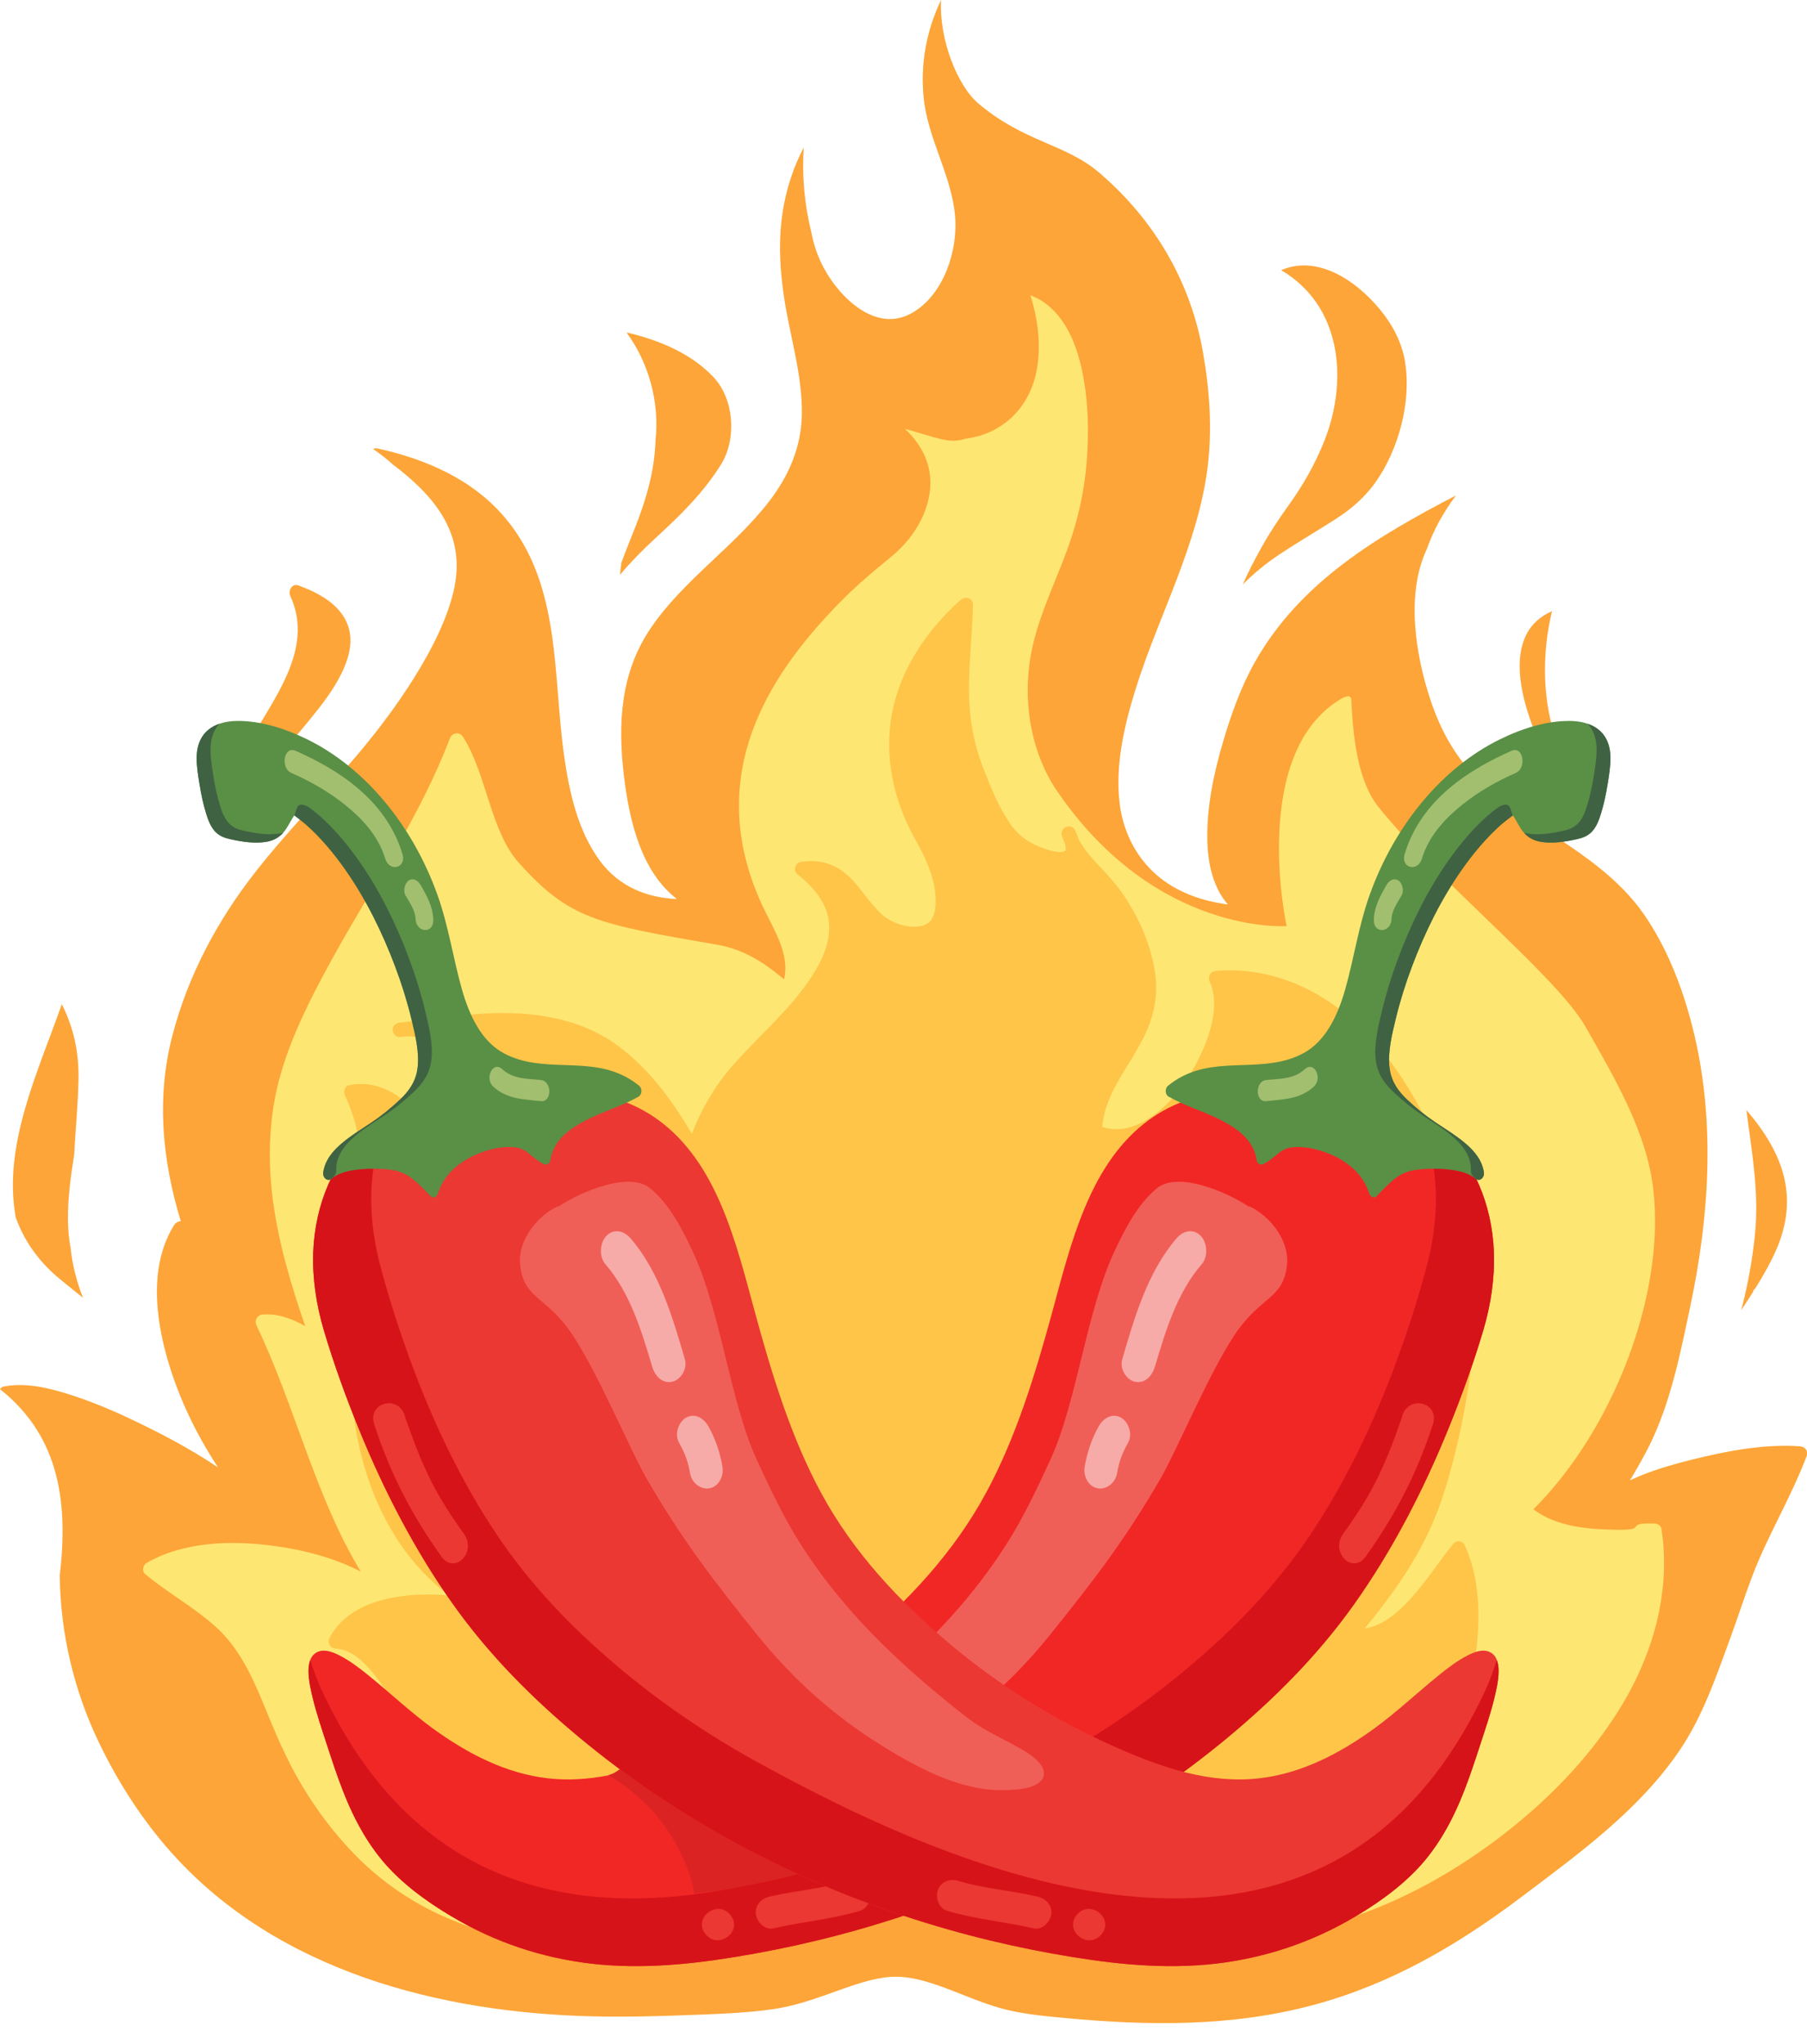 <?xml version="1.0" encoding="UTF-8"?><svg xmlns="http://www.w3.org/2000/svg" xmlns:xlink="http://www.w3.org/1999/xlink" height="906.2" preserveAspectRatio="xMidYMid meet" version="1.0" viewBox="0.0 0.0 801.1 906.2" width="801.1" zoomAndPan="magnify"><defs><clipPath id="a"><path d="M 0 0 L 801.148 0 L 801.148 896.949 L 0 896.949 Z M 0 0"/></clipPath></defs><g><g clip-path="url(#a)"><path d="M 797.898 641.203 C 782.043 640.098 765.246 643.344 749.949 647.164 C 741.234 649.34 731.457 652.098 722.602 656.312 C 725.719 651.094 728.785 645.852 731.445 640.418 C 740.824 621.273 745.043 599.52 749.43 578.789 C 757.715 539.648 760.414 498.473 751.258 459.227 C 746.895 440.527 739.816 421.211 728.789 405.344 C 720.016 392.711 707.852 383.207 695.234 374.656 C 682.422 365.977 668.895 358.16 657.426 347.66 C 646.148 337.328 639.027 324.863 634.223 310.465 C 627.512 290.355 623.191 263.383 632.527 243.496 C 635.57 234.848 640.023 226.93 645.48 219.648 C 610.539 237.809 576.453 258.023 556.438 293.34 C 550.246 304.277 545.93 316.375 542.363 328.387 C 538.078 342.832 534.828 358.113 535.27 373.254 C 535.555 383.172 537.922 393.719 544.383 400.996 C 533.688 399.598 523.211 396.129 514.645 389.461 C 504.113 381.254 497.895 369.121 496.344 355.945 C 494.371 339.168 498.414 321.75 503.359 305.809 C 508.559 289.047 515.586 272.941 521.793 256.551 C 527.859 240.543 533.25 224.156 535.375 207.105 C 537.473 190.25 536.273 172.941 533.328 156.242 C 527.77 124.664 511.73 97.516 487.426 76.637 C 472.324 63.664 454.141 63.156 433.746 45.887 C 424.441 38.004 416.328 17.574 417.18 0.004 C 410.723 13.617 407.938 28.211 409.512 43.535 C 411.383 61.648 421.809 77.633 423.414 95.734 C 424.762 110.992 418.426 130.602 404.461 138.676 C 388.449 147.934 372.387 132.098 365.211 118.801 C 362.535 113.844 360.762 108.574 359.73 103.168 C 356.582 90.492 355.52 77.863 356.309 65.453 L 356.273 65.445 C 352.008 73.684 349.324 81.809 347.672 90.062 C 345.484 100.977 345.383 112.195 346.52 123.27 C 346.996 127.883 347.641 132.465 348.449 136.973 C 351.227 152.441 355.723 167.848 355.488 183.691 C 355.281 198.098 349.758 210.855 341.078 222.16 C 325.355 242.629 302.984 257.086 288.453 278.527 C 275.031 298.34 273.836 320.906 276.613 344.012 C 278.945 363.434 284.082 386.316 300.117 398.578 C 286.797 398.027 274.453 393.141 265.953 381.637 C 256.148 368.352 252.395 351.262 250.109 335.219 C 245.027 299.48 248.871 259.758 224.367 230.105 C 210 212.723 189.055 203.59 167.453 198.844 C 166.672 198.672 165.996 198.777 165.434 199.051 C 168.547 201.223 171.512 203.523 174.266 206.004 C 191.746 219.242 206.281 235.652 201.562 259.867 C 196.32 286.777 171.352 318.828 163.176 328.91 C 147.137 348.68 128.902 366.562 113.203 386.621 C 96.383 408.117 83.324 432.555 76.434 459.074 C 69.219 486.82 71.957 514.551 80.164 541.441 C 78.996 541.43 77.82 542.102 77.18 543.133 C 66.902 559.75 68.531 580.746 73.238 598.891 C 77.977 617.137 86.246 634.738 96.641 650.555 C 83.695 641.871 69.727 634.605 55.715 628.086 C 47.234 624.141 38.547 620.645 29.613 617.871 C 20.637 615.086 10.957 612.918 1.602 614.723 C 0.926 614.852 0.383 615.301 0 615.879 C 27.016 637.297 30.172 667.359 26.48 698.598 C 26.484 698.719 26.484 698.84 26.488 698.961 C 26.859 724.078 32.648 748.914 43.414 771.609 C 51.094 787.805 60.621 803.102 72.094 816.848 C 117.418 871.16 188.68 891.184 256.93 893.766 C 275.207 894.457 293.449 893.852 311.723 893.137 C 321.961 892.738 332.223 892.246 342.383 890.816 C 350.824 889.629 358.832 887.031 366.844 884.199 C 375.043 881.301 383.371 877.969 392.031 876.738 C 400.473 875.535 408.445 877.609 416.375 880.402 C 425.18 883.5 433.684 887.441 442.66 890.059 C 452.137 892.832 462.184 893.742 471.984 894.668 C 509.004 898.152 545.977 898.637 582.152 888.941 C 616.227 879.816 645.891 862.582 673.855 841.492 C 699.598 822.074 726.789 802.582 745.012 775.449 C 754.914 760.691 760.801 743.391 766.887 726.812 C 770.363 717.352 773.422 707.723 777.016 698.305 C 780.422 689.387 784.652 680.816 788.871 672.258 C 793.16 663.555 797.387 654.836 800.875 645.77 C 801.777 643.426 800.41 641.379 797.898 641.203" fill="#fda538"/></g><g><path d="M 622.941 160.715 C 621.77 153.082 618.477 146.105 613.902 139.922 C 604.031 126.59 585.652 112.301 568.105 119.715 L 568.098 119.848 C 594.344 135.344 597.914 167.77 587.285 195.047 C 583.227 205.473 577.672 215.125 571.176 224.18 C 566.965 230.047 562.945 236.059 559.434 242.371 C 556.359 247.898 553.426 253.43 550.941 259.152 C 555.809 254.254 561.215 249.789 567.074 245.887 C 575.172 240.496 583.559 235.621 591.688 230.422 C 596.117 227.59 600.336 224.41 604.023 220.664 C 606.062 218.594 607.965 216.395 609.664 214.016 C 615.031 206.496 618.824 197.734 621.145 188.82 C 623.527 179.68 624.383 170.078 622.941 160.715" fill="#fda538"/></g><g><path d="M 316.266 167.156 C 306.5 156.77 292.328 150.875 278.711 147.605 C 278.402 147.527 278.121 147.531 277.84 147.531 C 287.691 160.965 292.484 178.637 290.594 195.336 C 290.227 208.238 286.73 220.57 282.07 232.582 C 279.859 238.277 277.547 243.848 275.484 249.449 C 275.242 251.242 275.039 253.031 274.883 254.809 C 279.738 249.055 285.09 243.617 290.656 238.512 C 301.691 228.395 311.969 218.344 319.703 205.824 C 326.668 194.562 325.477 177.113 316.484 167.391 L 316.266 167.156" fill="#fda538"/></g><g><path d="M 31.32 553.406 C 29.68 544.945 29.934 535.934 30.797 527.34 C 31.316 522.199 32.055 517.09 32.871 511.984 C 33.473 500.926 34.574 489.898 34.793 478.793 C 35.043 466.148 32.574 455.531 27.395 445.184 C 16.926 475.164 1.137 507.656 6.977 539.746 C 10.539 549.777 16.926 558.945 25.527 566.215 C 29.273 569.383 33.094 572.363 36.789 575.387 C 34.02 568.32 32.113 560.977 31.32 553.406" fill="#fda538"/></g><g><path d="M 771.949 580.863 C 773.711 578.184 775.465 575.5 777.18 572.789 C 777.23 572.551 777.293 572.312 777.344 572.074 C 777.621 571.781 777.898 571.488 778.18 571.195 C 780.922 566.785 783.539 562.293 785.852 557.609 C 798.445 532.125 791.164 512.125 774.508 492.418 L 774.266 492.355 C 776.586 510.805 779.945 528.086 778.027 547.371 C 776.898 558.742 774.789 569.891 771.949 580.863" fill="#fda538"/></g><g><path d="M 693.621 337.469 C 693.555 337.137 693.43 336.789 693.227 336.445 C 693.055 336.148 692.891 335.848 692.723 335.547 C 691.715 333.289 690.895 330.992 690.23 328.66 C 683.562 310.918 683.605 289.105 688.062 270.977 C 666.402 280.277 673.875 308.734 680.879 325.598 C 682.691 329.957 684.695 334.242 686.996 338.367 C 687.852 340.266 688.805 342.137 689.879 343.969 C 691.949 347.508 697.461 344.305 695.383 340.754 C 694.746 339.668 694.168 338.57 693.621 337.469" fill="#fda538"/></g><g><path d="M 105.797 353.887 C 105.715 354.348 105.645 354.816 105.594 355.285 C 105.137 359.355 111.512 359.324 111.965 355.285 C 111.906 355.82 112.141 354.379 112.219 354.062 C 112.387 353.379 112.605 352.711 112.84 352.047 C 113.246 350.91 113.922 349.551 114.664 348.211 C 116.41 345.059 118.512 342.105 120.691 339.238 C 125.934 332.355 131.742 325.914 137.199 319.207 C 142.52 312.668 147.867 305.883 151.547 298.254 C 154.57 291.996 156.668 284.676 154.418 277.812 C 151.203 268.035 141.328 262.875 132.293 259.539 C 129.422 258.477 127.645 261.957 128.695 264.219 C 139.832 288.211 120.145 311.133 109.293 331.152 C 106.027 337.18 103.109 343.473 101.398 350.133 C 100.656 353.016 103.688 354.695 105.797 353.887" fill="#fda538"/></g><g><path d="M 736.582 677.777 C 736.375 676.391 734.789 675.469 733.512 675.438 C 726.164 675.25 725.785 676.035 725.242 676.824 C 724.723 677.57 724.051 678.32 717.047 678.227 C 704.574 678.062 690.074 677.035 679.816 669.129 C 714.973 634.203 738.516 573.914 732.91 526.895 C 729.883 501.477 715.621 477.629 702.949 455.266 C 690.371 433.059 637.73 390.816 611.285 357.996 C 601.512 345.871 599.848 325.68 599.066 310.195 C 598.938 307.648 596.188 308.785 593.699 310.34 C 553.922 335.156 570.387 410.578 570.387 410.578 C 570.387 410.578 512.492 414.824 468.688 350.797 C 457.586 334.566 453.711 313.438 456.48 293.586 C 458.91 276.156 467.098 260.203 473.09 243.848 C 477.77 231.07 480.684 218.328 481.754 204.773 C 482.816 191.309 482.512 177.5 479.703 164.25 C 477.277 152.812 472.516 140.672 462.508 133.828 C 460.734 132.617 458.805 131.672 456.801 130.91 C 460.074 141.418 461.508 152.227 459.805 162.93 C 456.898 181.227 443.637 192.633 428.211 194.441 C 425.172 195.512 421.891 195.711 418.215 194.898 C 412.426 193.617 406.855 191.629 401.145 190.098 C 409.715 198.074 414.637 208.73 411.543 221.723 C 409.145 231.801 402.941 240.387 394.984 246.914 C 387.465 253.078 379.996 259.309 373.168 266.23 C 344.211 295.586 310.012 341.41 338.02 401.566 C 342.801 411.828 350.285 422.73 347.598 434.199 C 338.906 426.844 329.715 420.879 318.09 418.871 C 263.926 409.516 252.52 407.523 229.934 382.426 C 217.461 368.566 215.609 342.715 205.246 326.648 C 203.676 324.215 200.395 324.859 199.422 327.41 C 186.242 362.016 165.117 392.715 147.34 424.988 C 138.48 441.066 129.812 457.871 124.625 475.551 C 119.191 494.066 118.48 513.512 121.039 532.559 C 123.59 551.527 129.109 569.875 135.305 587.938 C 129.508 584.598 123.055 582.27 116.441 582.797 C 114.086 582.984 112.652 585.441 113.68 587.57 C 130.824 623.223 139.449 662.84 159.93 696.766 C 147.84 690.477 134.082 687.031 120.824 685.289 C 102.406 682.867 81.555 683.449 65.023 692.895 C 63.367 693.84 62.781 696.574 64.379 697.898 C 74.254 706.102 85.621 712.344 95.238 720.875 C 105.734 730.184 111.676 742.875 116.879 755.645 C 121.926 768.023 127.02 780.207 133.922 791.695 C 140.711 802.992 148.742 813.637 158.035 823 C 177.773 842.879 202.699 854.996 230.215 859.824 C 245.391 862.488 260.828 863.051 276.199 862.363 C 290.332 861.727 304.906 860.758 318.773 857.832 C 332.957 854.836 346.664 849.945 360.742 846.535 C 373.938 843.336 388.328 840.797 401.531 845.262 C 403.09 845.789 404.289 845.117 404.922 844.043 C 466.422 857.484 530.062 870.934 591.922 852.434 C 617.77 844.699 641.879 831.82 663.414 815.645 C 684.383 799.891 703.363 780.973 717.371 758.691 C 732.578 734.5 740.887 706.367 736.582 677.777" fill="#fee673"/></g><g><path d="M 396.961 735.824 C 392.844 734.574 388.73 733.328 384.613 732.082 C 385.266 730.73 385.898 729.367 386.504 727.992 C 389.918 730.691 393.395 733.32 396.961 735.824 M 649.324 685.039 C 648.809 683.926 647.949 683.438 647.051 683.398 C 646.141 683.156 645.137 683.391 644.32 684.395 C 637.676 692.57 632.047 701.543 624.887 709.305 C 619.59 715.047 612.863 720.848 605.016 721.957 C 619.445 704.48 632.121 686.102 639.348 664.289 C 644.062 650.059 647.473 635.168 650.074 620.414 C 652.617 606.016 654.066 591.391 653.613 576.762 C 652.844 552.094 646.414 528.07 636.465 505.574 C 628.023 486.492 616.672 468.062 601.324 453.738 C 584.344 437.887 562.535 428.535 539.082 430.461 C 536.527 430.672 535.309 432.973 536.332 435.258 C 541.07 445.871 536.191 459.809 531.367 469.48 C 525.578 481.094 516.617 493.074 504.438 498.484 C 499.426 500.711 493.812 501.367 488.637 499.586 C 490.043 483.516 501.902 471.633 508.234 457.336 C 511.832 449.215 513.375 440.672 512.156 431.824 C 510.578 420.355 506.008 409.305 499.891 399.523 C 496.684 394.398 492.934 389.844 488.777 385.465 C 484.805 381.277 480.801 377.133 478.141 371.961 C 477.711 370.582 477.148 369.246 476.547 367.934 C 475.883 366.5 473.898 366.066 472.566 366.633 C 471.141 367.234 470.266 368.855 470.723 370.391 C 471.102 371.676 471.594 372.922 472.145 374.145 C 472.387 375.109 472.566 376.355 472.418 376.973 C 472.348 377.27 472.02 377.523 471.109 377.676 C 468.977 378.039 466.094 377.254 463.867 376.535 C 457.852 374.598 452.355 371.418 448.602 366.258 C 443.012 358.574 439.398 349.484 435.965 340.691 C 431.758 329.914 429.703 318.836 429.574 307.277 C 429.426 294.215 431.039 281.199 431.371 268.148 C 431.445 265.25 427.906 264.129 425.934 265.895 C 411.215 279.062 399.391 296.113 395.566 315.754 C 391.801 335.078 396.031 354.738 405.57 371.789 C 410.68 380.918 415.93 391.887 414.625 402.688 C 414.121 406.852 412.219 409.977 407.883 410.664 C 401.824 411.621 395.07 409.145 390.637 405.074 C 385.25 400.137 381.641 393.617 376.344 388.598 C 370.293 382.863 363.02 380.785 354.816 382.176 C 352.578 382.559 351.598 386.074 353.41 387.504 C 360.578 393.156 367.152 400.609 367.578 410.176 C 367.945 418.27 364.375 425.879 360.105 432.539 C 350.27 447.879 335.965 459.516 324.141 473.191 C 316.59 481.93 310.875 491.914 306.723 502.609 C 297.91 487.766 287.449 473.379 273.395 463.238 C 256.598 451.117 235.586 448.266 215.379 449.355 C 203.551 449.992 191.82 451.75 180.059 453.094 C 178.84 453.168 177.625 453.32 176.418 453.516 C 175.711 453.629 174.84 454.363 174.516 454.98 C 174.176 455.625 174.039 456.289 174.137 457.012 C 174.328 458.441 175.688 459.945 177.266 459.777 C 178.195 459.676 179.129 459.574 180.059 459.469 C 197.816 458.734 197.223 482.414 192.25 494.684 C 186.168 493.48 181.23 489.109 176.137 485.793 C 169.59 481.527 162.664 479.543 154.887 481.102 C 152.723 481.535 152.16 484.066 152.984 485.785 C 160.566 501.566 161.27 519.738 160.555 536.93 C 159.801 555.152 157.098 573.215 155.855 591.402 C 153.703 622.879 158.855 656.219 176.418 683.02 C 182.594 692.441 190.273 700.742 199.215 707.41 C 192.168 706.688 185.035 706.75 178.117 707.656 C 165.609 709.297 152.266 714.273 146.129 726.121 C 144.988 728.324 146.41 730.785 148.879 730.914 C 157.242 731.355 163.809 739.406 168.332 745.625 C 174.605 754.258 179.562 763.777 184.527 773.195 C 189.25 782.16 194.16 790.629 200.629 798.488 C 208.301 807.812 217.492 815.848 227.805 822.137 C 240.023 829.594 253.652 834.461 267.543 837.723 C 269.195 838.109 271.023 837.219 271.465 835.496 C 272.113 832.957 272.766 830.414 273.414 827.875 C 293.887 824.598 312.34 813.906 328.395 801.113 C 345.773 787.27 360.934 770.367 373.234 751.883 C 376.051 747.645 378.707 743.301 381.145 738.836 C 401.547 761.551 421.16 785.16 444.695 804.77 C 454.898 813.273 465.699 819.992 478.211 824.578 C 490.801 829.195 504.137 831.656 517.477 832.781 C 530.605 833.887 543.844 833.621 556.938 832.223 C 570.129 830.816 582.914 828.598 594.816 822.461 C 618.098 810.457 637.316 788.996 646.547 764.516 C 651.508 751.359 654.43 737.285 655.227 723.246 C 655.957 710.336 654.828 696.895 649.324 685.039" fill="#fec548"/></g><g><path d="M 544.164 770.414 C 564.656 753.387 583.973 734.211 600.215 711.371 C 616.949 687.828 630.816 661.262 642.23 633.137 C 647.922 619.113 653.207 604.594 657.605 589.73 C 660.906 578.57 662.719 566.738 662.289 555.141 C 661.512 533.863 653.109 514.527 639.215 501.762 C 624.59 488.328 605.41 482.578 586.141 484.23 C 585.566 484.277 584.996 484.336 584.422 484.398 C 559.152 481.664 529.547 480.211 506.941 498.352 C 482.633 517.859 474.648 551.703 466.512 581.633 C 458.871 609.738 450.395 637.23 437.312 661.547 C 422.82 688.48 402.277 710.051 380.434 728.512 C 357.445 747.938 332.047 763.465 305.156 775.211 C 285.641 783.738 264.941 790.895 242.891 788.41 C 224.547 786.344 207.395 777.617 191.762 766.219 C 181.926 759.051 173 750.598 163.367 742.785 C 159.281 739.473 155 736.199 150.332 733.836 C 147.566 732.434 144.156 731.168 141.316 732.168 C 134.246 734.652 137.188 746.625 138.562 752.445 C 140.266 759.641 142.703 766.656 144.973 773.641 C 147.145 780.332 149.34 786.984 151.852 793.5 C 156.836 806.41 163.406 818.734 172.969 828.754 C 181.887 838.102 192.953 845.605 203.906 851.77 C 223.469 862.773 244.734 869.066 266.18 870.992 C 289.273 873.062 312.094 870.16 334.434 866.145 C 384.562 857.133 433.512 840.188 478.695 815.074 C 501.484 802.402 523.492 787.59 544.164 770.414" fill="#f12726"/></g><g><path d="M 544.164 770.414 C 564.656 753.387 583.973 734.211 600.215 711.371 C 616.949 687.828 630.816 661.262 642.23 633.137 C 647.922 619.113 653.207 604.594 657.605 589.734 C 660.906 578.57 662.719 566.734 662.289 555.141 C 661.512 533.863 653.109 514.527 639.215 501.762 C 635.883 498.703 632.312 496.047 628.559 493.777 C 632.914 503.34 635.617 513.98 636.359 525.07 C 637.145 536.816 635.75 548.723 632.871 559.891 C 629.043 574.762 624.336 589.258 619.211 603.238 C 608.941 631.273 596.215 657.648 580.578 680.867 C 565.402 703.402 547.094 722.125 527.555 738.641 C 507.844 755.305 486.734 769.535 464.777 781.574 C 384.438 825.633 214.656 906.176 142.195 748.391 C 140.352 744.375 139.02 740.168 137.539 736.004 C 135.738 740.734 137.562 748.211 138.562 752.445 C 140.266 759.641 142.703 766.656 144.973 773.641 C 147.145 780.332 149.34 786.984 151.852 793.5 C 156.836 806.41 163.406 818.734 172.969 828.754 C 181.887 838.102 192.953 845.605 203.906 851.77 C 223.469 862.773 244.734 869.066 266.18 870.992 C 289.273 873.062 312.094 870.16 334.434 866.145 C 384.562 857.133 433.512 840.188 478.695 815.074 C 501.484 802.402 523.492 787.59 544.164 770.414" fill="#d7131a"/></g><g><path d="M 553.715 534.738 L 553.754 534.758 C 553.68 534.645 553.621 534.586 553.715 534.738" fill="#f7aba8"/></g><g><path d="M 465.777 724.457 C 482.992 702.98 498.164 683.809 514.406 655.668 C 522.02 642.477 535.598 609.531 547.32 591.84 C 558.758 574.578 568.902 576.141 570.551 560.867 C 571.773 549.543 562.457 538.738 553.754 534.758 C 553.871 534.93 554.043 535.227 553.785 535.055 C 542.906 527.863 521.914 519.344 512.848 526.855 C 504.527 533.75 498.969 544.352 494.191 554.527 C 481.48 581.617 477.578 621.215 465.652 647.199 C 459.621 660.34 453.531 673.164 445.957 685.008 C 438.828 696.152 430.82 706.484 422.238 716.066 C 413.621 725.688 404.422 734.559 394.918 742.918 C 390.172 747.094 385.348 751.141 380.473 755.094 C 375.461 759.16 370.488 763.234 364.977 766.48 C 359.867 769.488 354.492 771.961 349.363 774.906 C 345.992 776.844 342.32 779.016 339.875 782.18 C 338 784.605 337.609 787.82 340.145 790.008 C 343.617 793 349.312 793.324 353.547 793.59 C 373.629 794.855 393.07 784.496 410.09 773.984 C 431.172 760.961 449.684 744.543 465.777 724.457" fill="#f05f57"/></g><g><path d="M 657.84 519.633 C 656.965 514.066 653.297 510.023 649.688 506.941 C 645.527 503.391 640.934 500.637 636.438 497.637 C 632.035 494.699 627.75 491.215 623.773 487.453 C 620.059 483.941 616.84 479.695 616.055 473.648 C 615.129 466.512 617.098 458.621 618.816 451.535 C 620.707 443.727 623.133 436.039 625.965 428.508 C 631.695 413.266 639.012 398.453 648.16 385.449 C 653.344 378.082 659.191 371.148 665.609 365.484 C 667.27 364.023 668.973 362.688 670.715 361.473 C 672.262 363.824 673.469 366.531 675.18 368.691 C 677.152 371.184 679.75 372.566 682.543 373.113 C 687.84 374.152 693.777 373.242 699.188 372.023 C 701.512 371.496 703.832 370.734 705.766 368.684 C 707.766 366.559 708.883 363.578 709.801 360.586 C 711.086 356.41 711.996 352.055 712.699 347.715 C 713.324 343.836 714.031 339.648 713.965 335.742 C 713.742 323.156 704.426 319.719 696.047 319.633 C 685.73 319.523 674.789 322.941 664.883 327.82 C 639.492 340.324 618.328 365.668 607.219 396.742 C 602.328 410.414 600.273 424.809 596.398 438.539 C 592.996 450.582 587.527 461.797 577.703 467.012 C 560.547 476.125 541.16 468.27 523.898 477.332 C 521.77 478.449 519.723 479.805 517.797 481.387 C 516.32 482.602 516.52 485.305 518.059 486.184 C 525.434 490.395 533.504 492.633 540.949 496.449 C 547.805 499.965 555.809 504.93 557.184 514.555 C 557.383 515.949 558.957 516.652 559.992 516.16 C 562.418 515.012 564.461 513.18 566.621 511.434 C 568.684 509.77 570.641 508.871 573.055 508.637 C 577.344 508.215 581.738 508.984 585.789 510.27 C 594.387 513.004 603.793 518.738 606.992 529.086 C 607.426 530.484 609.035 531.555 610.262 530.324 C 613.34 527.227 616.383 523.816 619.91 521.473 C 623.566 519.043 627.559 518.52 631.516 518.289 C 635.551 518.059 639.582 518.094 643.531 518.66 C 647.223 519.191 651.188 520.055 654.168 522.598 C 655.848 524.035 658.254 522.25 657.84 519.633" fill="#5a8f46"/></g><g><path d="M 707.828 331.918 C 707.906 335.84 707.203 340.039 706.586 343.934 C 705.895 348.289 704.988 352.66 703.711 356.852 C 702.797 359.855 701.684 362.844 699.68 364.977 C 697.746 367.035 695.426 367.797 693.094 368.32 C 687.668 369.543 681.719 370.453 676.402 369.41 C 676.148 369.359 675.898 369.297 675.648 369.23 C 677.559 371.379 679.961 372.605 682.543 373.113 C 687.84 374.152 693.777 373.242 699.188 372.023 C 701.512 371.496 703.832 370.734 705.766 368.684 C 707.766 366.559 708.883 363.578 709.801 360.586 C 711.086 356.41 711.996 352.055 712.699 347.715 C 713.324 343.832 714.031 339.648 713.965 335.742 C 713.812 327.094 709.359 322.762 703.863 320.871 C 706.195 323.359 707.727 326.922 707.828 331.918" fill="#3f6243"/></g><g><path d="M 657.84 519.633 C 656.969 514.066 653.297 510.023 649.688 506.941 C 645.527 503.391 640.934 500.637 636.438 497.637 C 632.035 494.699 627.75 491.215 623.773 487.453 C 620.059 483.941 616.84 479.695 616.055 473.648 C 615.129 466.512 617.098 458.621 618.816 451.535 C 620.707 443.727 623.133 436.039 625.965 428.508 C 631.695 413.266 639.012 398.453 648.16 385.449 C 653.344 378.082 659.191 371.148 665.609 365.488 C 666.391 364.801 669.914 362.105 670.715 361.473 C 669.5 359.613 670.125 354.598 664.512 357.723 C 662.77 358.941 661.066 360.277 659.402 361.746 C 652.98 367.43 647.129 374.383 641.949 381.777 C 632.809 394.824 625.508 409.684 619.797 424.977 C 616.973 432.535 614.562 440.246 612.684 448.082 C 610.977 455.195 609.02 463.109 609.965 470.273 C 610.766 476.34 614.008 480.602 617.742 484.129 C 621.738 487.902 626.043 491.398 630.465 494.352 C 634.98 497.359 639.598 500.129 643.773 503.691 C 647.402 506.785 651.094 510.844 651.98 516.43 C 652.402 519.055 651.188 520.055 654.168 522.598 C 655.848 524.031 658.254 522.25 657.84 519.633" fill="#3f6243"/></g><g><path d="M 521.633 548.984 C 508.879 563.793 502.969 583.875 497.52 602.668 C 496.234 607.105 499.594 611.855 503.203 612.613 C 507.477 613.512 510.754 610.184 512.062 605.754 C 516.773 589.828 521.934 572.965 532.758 560.488 C 535.73 557.062 535.188 550.91 532.348 547.949 C 529.164 544.629 524.621 545.512 521.633 548.984" fill="#f7aba8"/></g><g><path d="M 486.988 632.555 C 483.957 638 481.914 644.062 480.887 650.281 C 480.156 654.688 482.629 659.043 486.551 659.824 C 490.355 660.586 494.469 657.566 495.223 653.168 C 496.102 648.035 497.473 644.32 500.141 639.582 C 502.312 635.719 500.195 630.234 496.914 628.473 C 493.039 626.391 489.16 628.648 486.988 632.555" fill="#f7aba8"/></g><g><path d="M 621.43 628.668 C 613.336 651.871 607.793 662.848 595.508 679.984 C 589.578 688.246 599.656 698.305 605.516 690.027 C 617.488 673.105 627.34 655.645 635.207 631.594 C 638.559 621.352 623.562 618.047 621.43 628.668" fill="#eb3832"/></g><g><path d="M 376.426 833.863 C 364.957 837.332 352.898 838.117 341.242 840.848 C 337.562 841.711 334.617 844.531 335.102 848.668 C 335.508 852.113 339.176 855.816 342.852 854.953 C 355.621 851.957 368.727 850.941 381.297 847.137 C 384.887 846.051 386.605 841.375 385.371 837.988 C 383.977 834.16 380.051 832.766 376.426 833.863" fill="#eb3832"/></g><g><path d="M 312.758 857.488 C 318.422 864.625 329.543 856.301 323.887 849.09 C 318.211 841.848 307.023 850.27 312.758 857.488" fill="#eb3832"/></g><g><path d="M 626.09 384.414 C 623.762 384.414 621.648 382.238 622.73 378.648 C 630.098 354.148 652.086 340.797 670.254 332.809 C 670.75 332.594 671.211 332.492 671.641 332.492 C 675.531 332.492 676.473 340.719 671.984 342.688 C 663.723 346.316 655.645 350.84 648.148 356.855 C 640.926 362.656 633.496 370.367 630.363 380.691 C 629.578 383.27 627.777 384.414 626.09 384.414" fill="#a1bf6f"/></g><g><path d="M 612.613 412.328 C 610.738 412.328 608.984 410.871 609.059 407.828 C 609.199 402.031 611.859 397.316 614.523 392.617 C 615.457 390.965 616.82 389.824 618.27 389.824 C 618.816 389.824 619.379 389.988 619.934 390.348 C 621.621 391.445 622.633 394.781 621.344 397.039 C 619.656 400.012 617.027 403.676 616.93 407.281 C 616.836 410.594 614.656 412.328 612.613 412.328" fill="#a1bf6f"/></g><g><path d="M 560.961 488.223 C 556.43 488.223 556.477 479.395 561.301 478.832 C 567.188 478.145 573.457 478.629 578.535 473.977 C 579.293 473.285 580.043 472.988 580.734 472.988 C 583.793 472.988 585.75 478.77 582.441 481.785 C 576.184 487.496 568.648 487.344 561.395 488.195 C 561.242 488.215 561.098 488.223 560.961 488.223" fill="#a1bf6f"/></g><g><path d="M 389.344 818.938 C 384.496 813.352 377.309 810.348 370.555 807.77 C 363.414 805.047 356.102 802.914 349.363 799.246 C 340.727 794.543 332.281 789.469 323.039 786.012 C 313.855 782.578 304.051 778.441 294.234 777.469 C 289.512 776.996 284.391 777.547 280.281 780.082 C 276.934 782.148 273.922 786.008 269.773 786.961 C 268.91 787.16 294.871 798.59 305.891 831.648 C 307.488 836.438 307.727 839.609 307.727 839.609 C 312.062 839.359 350.578 833.484 366.496 826.754 C 373.465 823.801 383.348 829.531 389.344 824.133 C 390.891 822.738 390.59 820.375 389.344 818.938" fill="#db2323"/></g><g><path d="M 256.988 770.414 C 236.496 753.387 217.18 734.211 200.941 711.371 C 184.203 687.828 170.336 661.262 158.926 633.137 C 153.234 619.113 147.949 604.594 143.551 589.73 C 140.246 578.57 138.438 566.738 138.863 555.141 C 139.645 533.863 148.043 514.527 161.941 501.762 C 176.566 488.328 195.746 482.578 215.012 484.23 C 215.586 484.277 216.16 484.336 216.734 484.398 C 242 481.664 271.605 480.211 294.215 498.352 C 318.523 517.859 326.504 551.703 334.641 581.633 C 342.281 609.738 350.762 637.23 363.844 661.547 C 378.336 688.48 398.879 710.051 420.723 728.512 C 443.707 747.938 469.109 763.465 495.996 775.211 C 515.512 783.738 536.211 790.895 558.266 788.41 C 576.605 786.344 593.762 777.617 609.395 766.219 C 619.23 759.051 628.152 750.598 637.789 742.785 C 641.875 739.473 646.152 736.199 650.82 733.836 C 653.59 732.434 656.996 731.168 659.84 732.168 C 666.906 734.652 663.969 746.625 662.59 752.445 C 660.891 759.641 658.449 766.656 656.184 773.641 C 654.008 780.332 651.816 786.984 649.301 793.5 C 644.316 806.41 637.746 818.734 628.188 828.754 C 619.27 838.102 608.203 845.605 597.246 851.77 C 577.688 862.773 556.422 869.066 534.977 870.992 C 511.883 873.062 489.059 870.16 466.723 866.145 C 416.594 857.133 367.645 840.188 322.461 815.074 C 299.668 802.402 277.66 787.59 256.988 770.414" fill="#eb3832"/></g><g><path d="M 256.988 770.414 C 236.496 753.387 217.18 734.211 200.941 711.371 C 184.203 687.828 170.336 661.262 158.926 633.137 C 153.234 619.113 147.949 604.594 143.551 589.734 C 140.246 578.57 138.438 566.734 138.863 555.141 C 139.645 533.863 148.043 514.527 161.941 501.762 C 165.27 498.703 168.844 496.047 172.598 493.777 C 168.238 503.34 165.535 513.98 164.797 525.07 C 164.012 536.816 165.402 548.723 168.281 559.891 C 172.109 574.762 176.82 589.258 181.941 603.238 C 192.215 631.273 204.941 657.648 220.578 680.867 C 235.75 703.402 254.059 722.125 273.598 738.641 C 293.312 755.305 314.422 769.535 336.375 781.574 C 416.715 825.633 586.496 906.176 658.961 748.391 C 660.805 744.375 662.133 740.168 663.613 736.004 C 665.414 740.734 663.594 748.211 662.59 752.445 C 660.891 759.641 658.449 766.656 656.184 773.641 C 654.008 780.332 651.816 786.984 649.301 793.5 C 644.316 806.41 637.746 818.734 628.188 828.754 C 619.27 838.102 608.203 845.605 597.246 851.77 C 577.688 862.773 556.422 869.066 534.977 870.992 C 511.883 873.062 489.059 870.16 466.723 866.145 C 416.594 857.133 367.645 840.188 322.461 815.074 C 299.668 802.402 277.66 787.59 256.988 770.414" fill="#d7131a"/></g><g><path d="M 247.441 534.738 L 247.398 534.758 C 247.477 534.645 247.531 534.586 247.441 534.738" fill="#f7aba8"/></g><g><path d="M 335.375 724.457 C 318.164 702.98 302.988 683.809 286.746 655.668 C 279.133 642.477 265.559 609.531 253.832 591.84 C 242.395 574.578 232.254 576.141 230.602 560.867 C 229.379 549.543 238.699 538.738 247.398 534.758 C 247.281 534.93 247.113 535.227 247.371 535.055 C 258.25 527.863 279.242 519.344 288.305 526.855 C 296.629 533.75 302.188 544.352 306.961 554.527 C 319.676 581.617 323.574 621.215 335.504 647.199 C 341.531 660.34 347.621 673.164 355.199 685.008 C 362.324 696.152 370.336 706.484 378.914 716.066 C 387.531 725.688 396.73 734.559 406.234 742.918 C 410.98 747.094 415.805 751.141 420.68 755.094 C 425.691 759.16 430.664 763.234 436.176 766.48 C 441.289 769.488 446.664 771.961 451.793 774.906 C 455.16 776.844 458.836 779.016 461.281 782.18 C 463.152 784.605 463.547 787.82 461.008 790.008 C 457.535 793 451.844 793.324 447.605 793.59 C 427.527 794.855 408.086 784.496 391.062 773.984 C 369.984 760.961 351.473 744.543 335.375 724.457" fill="#f05f57"/></g><g><path d="M 143.312 519.633 C 144.188 514.066 147.855 510.023 151.469 506.941 C 155.625 503.391 160.223 500.637 164.719 497.637 C 169.121 494.699 173.402 491.215 177.383 487.453 C 181.098 483.941 184.316 479.695 185.102 473.648 C 186.027 466.512 184.059 458.621 182.34 451.535 C 180.445 443.727 178.02 436.039 175.188 428.508 C 169.457 413.266 162.141 398.453 152.996 385.449 C 147.812 378.082 141.965 371.148 135.543 365.484 C 133.883 364.023 132.18 362.688 130.441 361.473 C 128.891 363.824 127.684 366.531 125.973 368.691 C 124 371.184 121.406 372.566 118.609 373.113 C 113.316 374.152 107.379 373.242 101.965 372.023 C 99.645 371.496 97.324 370.734 95.391 368.684 C 93.387 366.559 92.273 363.578 91.352 360.586 C 90.07 356.41 89.156 352.055 88.457 347.715 C 87.828 343.836 87.121 339.648 87.191 335.742 C 87.414 323.156 96.727 319.719 105.109 319.633 C 115.422 319.523 126.363 322.941 136.27 327.82 C 161.66 340.324 182.824 365.668 193.938 396.742 C 198.828 410.414 200.883 424.809 204.758 438.539 C 208.156 450.582 213.629 461.797 223.453 467.012 C 240.609 476.125 259.992 468.27 277.254 477.332 C 279.383 478.449 281.434 479.805 283.355 481.387 C 284.832 482.602 284.633 485.305 283.098 486.184 C 275.719 490.395 267.648 492.633 260.203 496.449 C 253.352 499.965 245.348 504.93 243.969 514.555 C 243.77 515.949 242.195 516.652 241.164 516.16 C 238.738 515.012 236.695 513.18 234.531 511.434 C 232.473 509.77 230.516 508.871 228.102 508.637 C 223.809 508.215 219.418 508.984 215.363 510.27 C 206.77 513.004 197.359 518.738 194.16 529.086 C 193.727 530.484 192.117 531.555 190.895 530.324 C 187.812 527.227 184.773 523.816 181.242 521.473 C 177.586 519.043 173.598 518.52 169.641 518.289 C 165.602 518.059 161.57 518.094 157.625 518.66 C 153.934 519.191 149.965 520.055 146.988 522.598 C 145.309 524.035 142.902 522.25 143.312 519.633" fill="#5a8f46"/></g><g><path d="M 93.328 331.918 C 93.25 335.84 93.949 340.039 94.57 343.934 C 95.262 348.289 96.168 352.66 97.441 356.852 C 98.355 359.855 99.469 362.844 101.473 364.977 C 103.406 367.035 105.73 367.797 108.059 368.32 C 113.484 369.543 119.438 370.453 124.75 369.41 C 125.004 369.359 125.254 369.297 125.504 369.23 C 123.598 371.379 121.191 372.605 118.609 373.113 C 113.316 374.152 107.379 373.242 101.965 372.023 C 99.641 371.496 97.324 370.734 95.391 368.684 C 93.387 366.559 92.273 363.578 91.352 360.586 C 90.07 356.41 89.156 352.055 88.457 347.715 C 87.832 343.832 87.121 339.648 87.191 335.742 C 87.344 327.094 91.793 322.762 97.293 320.871 C 94.957 323.359 93.426 326.922 93.328 331.918" fill="#3f6243"/></g><g><path d="M 143.312 519.633 C 144.188 514.066 147.855 510.023 151.469 506.941 C 155.625 503.391 160.223 500.637 164.715 497.637 C 169.121 494.699 173.402 491.215 177.383 487.453 C 181.098 483.941 184.316 479.695 185.102 473.648 C 186.027 466.512 184.059 458.621 182.34 451.535 C 180.445 443.727 178.02 436.039 175.188 428.508 C 169.457 413.266 162.141 398.453 152.996 385.449 C 147.812 378.082 141.965 371.148 135.543 365.488 C 134.766 364.801 131.238 362.105 130.441 361.473 C 131.656 359.613 131.031 354.598 136.645 357.723 C 138.387 358.941 140.09 360.277 141.75 361.746 C 148.176 367.43 154.023 374.383 159.203 381.777 C 168.348 394.824 175.648 409.684 181.355 424.977 C 184.18 432.535 186.594 440.246 188.473 448.082 C 190.18 455.195 192.137 463.109 191.188 470.273 C 190.387 476.34 187.148 480.602 183.414 484.129 C 179.414 487.902 175.109 491.398 170.688 494.352 C 166.176 497.359 161.559 500.129 157.379 503.691 C 153.75 506.785 150.062 510.844 149.172 516.43 C 148.754 519.055 149.965 520.055 146.988 522.598 C 145.309 524.031 142.902 522.25 143.312 519.633" fill="#3f6243"/></g><g><path d="M 279.523 548.984 C 292.273 563.793 298.184 583.875 303.633 602.668 C 304.918 607.105 301.562 611.855 297.949 612.613 C 293.676 613.512 290.398 610.184 289.09 605.754 C 284.379 589.828 279.219 572.965 268.398 560.488 C 265.426 557.062 265.965 550.91 268.809 547.949 C 271.992 544.629 276.535 545.512 279.523 548.984" fill="#f7aba8"/></g><g><path d="M 314.164 632.555 C 317.195 638 319.238 644.062 320.27 650.281 C 320.996 654.688 318.527 659.043 314.605 659.824 C 310.801 660.586 306.684 657.566 305.93 653.168 C 305.051 648.035 303.68 644.32 301.016 639.582 C 298.844 635.719 300.957 630.234 304.238 628.473 C 308.113 626.391 311.992 628.648 314.164 632.555" fill="#f7aba8"/></g><g><path d="M 179.727 628.668 C 187.82 651.871 193.359 662.848 205.648 679.984 C 211.574 688.246 201.496 698.305 195.637 690.027 C 183.664 673.105 173.812 655.645 165.945 631.594 C 162.594 621.352 177.594 618.047 179.727 628.668" fill="#eb3832"/></g><g><path d="M 424.73 833.863 C 436.199 837.332 448.254 838.117 459.914 840.848 C 463.594 841.711 466.539 844.531 466.051 848.668 C 465.648 852.113 461.977 855.816 458.301 854.953 C 445.531 851.957 432.43 850.941 419.859 847.137 C 416.27 846.051 414.551 841.375 415.781 837.988 C 417.18 834.16 421.105 832.766 424.73 833.863" fill="#eb3832"/></g><g><path d="M 488.398 857.488 C 482.73 864.625 471.613 856.301 477.266 849.09 C 482.945 841.848 494.129 850.27 488.398 857.488" fill="#eb3832"/></g><g><path d="M 175.066 384.414 C 173.379 384.414 171.574 383.27 170.793 380.691 C 167.656 370.367 160.23 362.656 153.004 356.855 C 145.512 350.84 137.43 346.316 129.172 342.688 C 124.684 340.719 125.621 332.492 129.516 332.492 C 129.941 332.492 130.406 332.594 130.902 332.809 C 149.07 340.797 171.059 354.148 178.426 378.648 C 179.504 382.238 177.395 384.414 175.066 384.414" fill="#a1bf6f"/></g><g><path d="M 188.543 412.328 C 186.5 412.328 184.316 410.594 184.227 407.281 C 184.129 403.676 181.5 400.012 179.809 397.039 C 178.523 394.781 179.531 391.445 181.223 390.348 C 181.777 389.988 182.336 389.824 182.887 389.824 C 184.336 389.824 185.695 390.965 186.633 392.617 C 189.293 397.316 191.953 402.031 192.094 407.828 C 192.172 410.871 190.414 412.328 188.543 412.328" fill="#a1bf6f"/></g><g><path d="M 240.195 488.223 C 240.055 488.223 239.91 488.215 239.762 488.195 C 232.508 487.344 224.973 487.496 218.711 481.785 C 215.406 478.77 217.363 472.988 220.422 472.988 C 221.113 472.988 221.859 473.285 222.617 473.977 C 227.699 478.629 233.965 478.145 239.852 478.832 C 244.68 479.395 244.727 488.223 240.195 488.223" fill="#a1bf6f"/></g></g></svg>